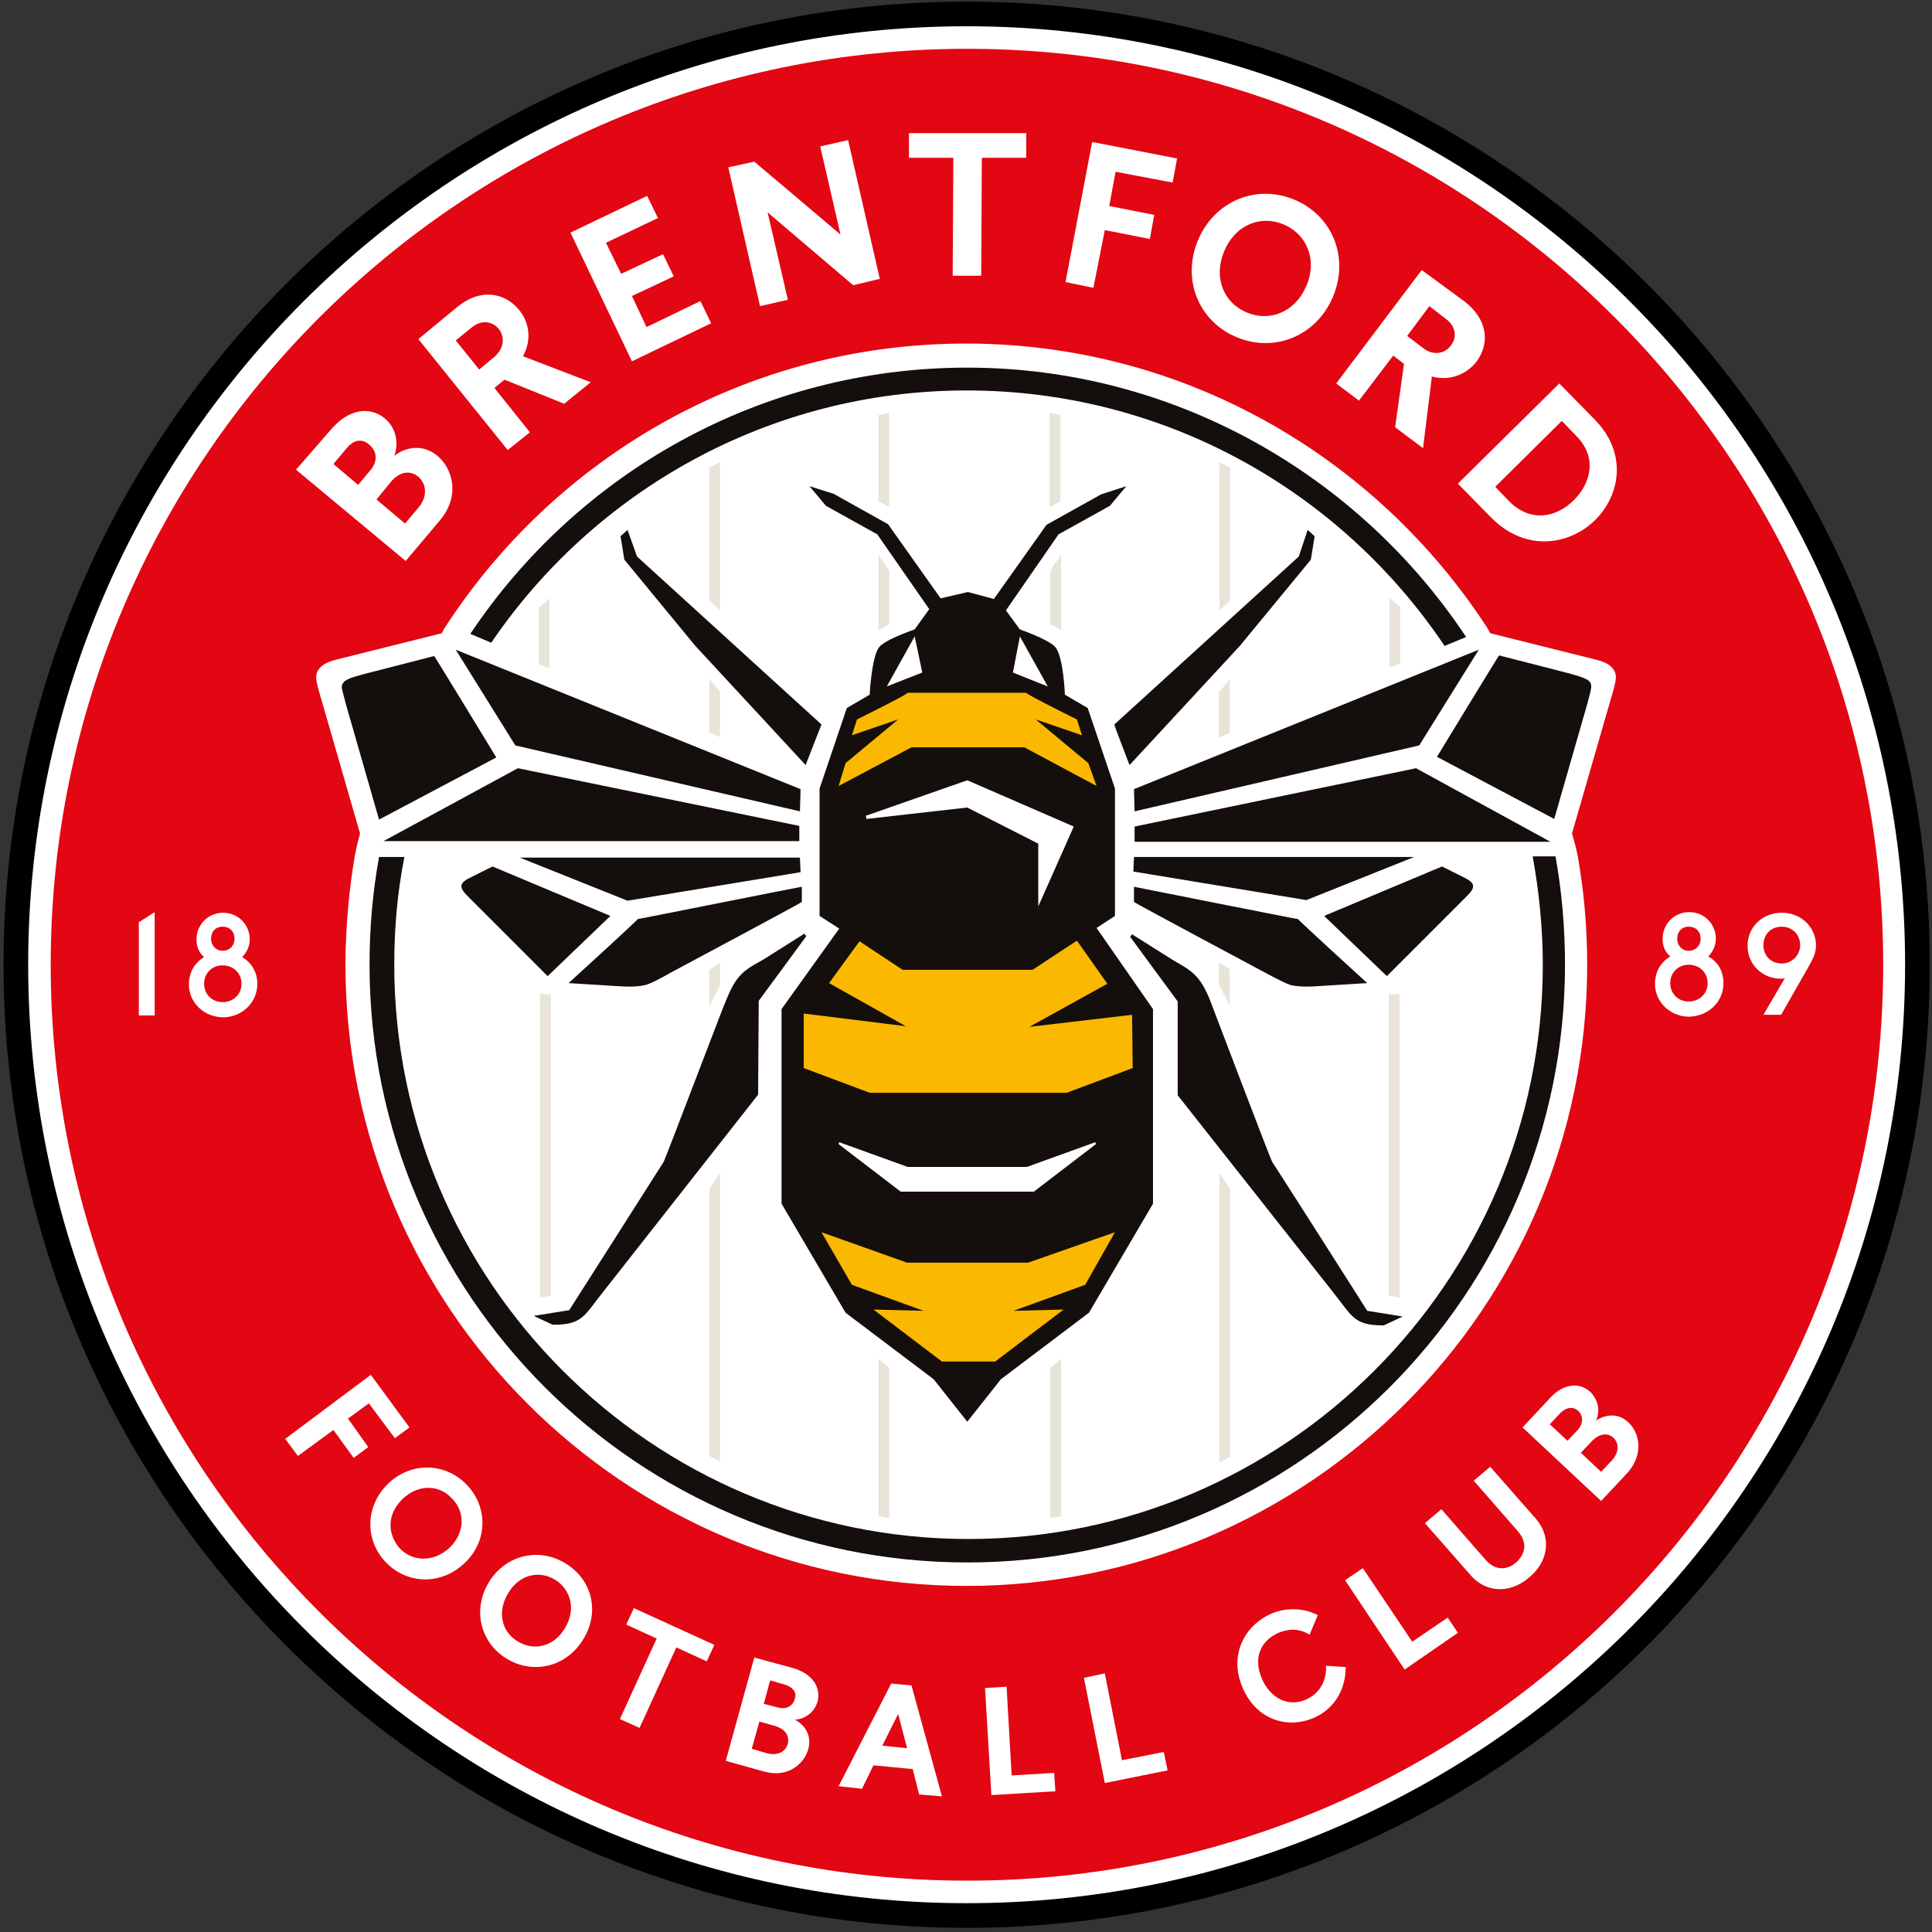 <svg xmlns="http://www.w3.org/2000/svg" viewBox="0 0 304.8 304.8"><rect x="0" y="0" width="304.8" height="304.8" fill="#333333" stroke="none"/><path fill="#fff" stroke="#000" stroke-width="3.89" d="M302.5 152.2c0-82.7-67.3-150-150-150s-150 67.3-150 150 67.3 150 150 150c82.8 0 150-67.3 150-150"/><path fill="#e30613" d="m251.2 227.3-1.8 1.9 3.2 3 1.7-1.8c1-1.1 1.3-2.6.2-3.6-1-.9-2.3-.5-3.3.5m-187.7 9.2c-2.5 2.4-2.4 5.6-.4 7.8 2 2.1 5.3 2.2 7.8-.1 2.5-2.4 2.5-5.7.4-7.8-2-2.2-5.3-2.3-7.8.1M249 222.6c-1-.9-2.1-.4-2.8.3l-1.7 1.8 2.8 2.6 1.6-1.7c.9-1 .9-2.2.1-3m36.5-70.4c.5-.9 1-1.9 1-3 0-2.9-2.3-5.2-5.4-5.2s-5.4 2.3-5.4 5.2c0 3.1 2.5 5.2 5.2 5.2.2 0 .5 0 .7-.1l-3.4 5.8h2.8zm-13.6 2.9c0-1.9-.9-3.4-2.4-4.2.7-.7 1.2-1.7 1.2-2.8 0-2.3-1.8-4.2-4.2-4.2s-4.2 1.9-4.2 4.2c0 1.2.4 2.1 1.2 2.8-1.5.9-2.4 2.4-2.4 4.3 0 2.9 2.4 5.2 5.4 5.2 3-.1 5.4-2.3 5.4-5.3m-15 69.3c-1.6-1.5-3.5-1.3-5.1-.3.7-1.6.3-3.3-.9-4.5-1.6-1.5-4.2-1.5-6.5 1.1l-4.2 4.5 12.4 11.6 4.3-4.6c2.4-2.9 1.8-6.1 0-7.8m-14.6 15.2-7.2-8.2-2.6 2.2 6.9 7.9c1.7 1.9 1.2 3.7-.2 5-1.4 1.2-3.3 1.4-4.9-.5l-6.9-7.9-2.6 2.2 7.2 8.2c2.8 3.2 6.8 2.6 9.3.3 2.6-2.1 3.8-5.9 1-9.2m-12.3 18-1.6-2.4-5.6 3.8-7.8-11.6-2.8 1.9 9.4 14.1zm-17.7 5.4-3.1-.2c.1 2.5-1.1 4.4-3.1 5.3-2.6 1.2-5.5.1-7-3.2-1.5-3.5-.1-6.1 2.6-7.3 1.4-.6 3.2-.8 4.9.3l1.3-3.1c-2.6-1.3-5.3-1.1-7.4-.2-4 1.8-6.8 6.4-4.4 11.8 2.2 5 7.1 6.4 11.2 4.6 3-1.3 5-4.2 5-8m-28.1 16.3-.6-2.9-6.6 1.3-2.7-13.7-3.3.7 3.3 16.6zm-17.7 3.3-.2-2.9-6.7.4-.8-14-3.4.2 1 16.9zm83.9-130.4c0-5.9-.5-11.5-1.5-17.2-.3-1.6-.9-3.5-.9-3.5l5.6-19.4c1.2-4.2 1.7-5.3 1-6.4-.3-.4-.7-1.1-2.7-1.6l-16.8-4.2-.5-.9c-17.5-26.9-47.8-44.8-82.2-44.8-34.6 0-65 18-82.4 45.1l-.3.6-16.8 4.2c-1.9.5-2.4 1.2-2.7 1.6-.7 1.1-.2 2.2 1 6.4l5.6 19.4s-.5 1.7-.8 3.4c-.9 5.1-1.5 11.4-1.5 17.3 0 54 43.9 98 98 98 53.9 0 97.9-43.9 97.9-98M148.6 283.4l-4.8-17.5-3.2-.3-8.3 16.2 3.7.4 1.8-3.7 6.2.6 1 4zm-23.7-20.3-5.9-1.6-4.5 16.3 6.1 1.7c3.6 1 6.2-1.1 6.9-3.5.6-2.1-.4-3.8-2.1-4.7 1.7-.1 3.1-1.2 3.6-2.9.5-2.1-.7-4.4-4.1-5.3m-12.2-3.6-12.7-5.8-1.2 2.6 4.8 2.2-5.8 12.7 3.1 1.4 5.8-12.7 4.8 2.2zm-23.4-12.8c-4.1-2.6-9.4-1.5-12.1 2.8s-1.5 9.5 2.6 12.1 9.4 1.5 12.1-2.8c2.8-4.3 1.6-9.5-2.6-12.1m-16-.1c3.7-3.5 3.7-8.9.3-12.4s-8.8-3.6-12.4-.1-3.7 8.9-.3 12.4 8.7 3.6 12.4.1m-18.4-22.8 3.3-2.4 4.1 5.5 2.3-1.7-6.1-8.3L45 227l2 2.7 5.6-4.1 3.2 4.4 2.3-1.7zm-14.3-68.6c0-1.9-1-3.4-2.4-4.2.7-.7 1.2-1.7 1.2-2.8 0-2.3-1.8-4.2-4.2-4.2s-4.2 1.9-4.2 4.2c0 1.2.4 2.1 1.2 2.8-1.5.9-2.4 2.4-2.4 4.3 0 2.9 2.4 5.2 5.5 5.2 3-.1 5.3-2.4 5.3-5.3m-16.2-11.3-2.5 1.6v14.7h2.5zm22.3-69.8L64 88.5l5.4-6.4c3.2-3.8 2.1-8.1-.4-10.2-2.2-1.8-4.8-1.5-6.8 0 .8-2.1.2-4.5-1.5-5.9-2.3-1.9-5.7-1.6-8.6 1.9zM66 53.5 80.1 71l3.5-2.8-5.6-7 1.6-1.3 9.4 3.8 4.2-3.4-10.7-4.1c1.5-2.7.9-5.5-.6-7.3-2.3-2.8-6.1-3.4-9.6-.6zm24-16.8L99.7 57l12.5-6-1.7-3.5-8.5 4.1-2.3-4.9 6.6-3.1-1.7-3.5-6.6 3.1-2.4-4.9 8.2-3.9-1.7-3.5zm24.9-10.3 5 21.9 4.4-1-3.2-13.8L134.6 45l4.2-1-5-21.9-4.4 1 3.2 13.9L119 25.5zm28.5-1.5h7l-.1 18.6h4.5l.1-18.6h7V21h-18.5zm24.7 19.6 4.4.9 1.8-9.1 7.1 1.4.7-3.8-7.1-1.4 1-5.4 9 1.7.7-3.8-13.4-2.6zm27 8.7c6 2.5 12.6-.2 15.2-6.4s-.1-12.8-6.1-15.3-12.6.2-15.2 6.4.1 12.8 6.1 15.3m29.2-10.6-13.5 17.9 3.6 2.7 5.4-7.1 1.7 1.3-1.4 10 4.4 3.3 1.4-11.3c3 .8 5.6-.5 7-2.3 2.2-2.9 1.8-6.7-1.8-9.5zM246 60.5l-16 15.8 5.2 5.3c5.6 5.7 12.6 4.3 16.5.4s5.1-10.5-.1-15.8zm51.1 91.7c0 79.7-64.8 144.5-144.5 144.5S8 231.9 8 152.2 72.9 7.7 152.6 7.7s144.5 64.8 144.5 144.5M196.7 49.3c3.6 1.5 7.6 0 9.4-4.2s0-8.2-3.6-9.7-7.6 0-9.4 4.3c-1.7 4.2 0 8.1 3.6 9.6m32.2 5.2c1-1.3.8-3-.8-4.2l-2.6-2L222 53l2.5 1.9c1.5 1.2 3.4 1 4.4-.4m52.2 91.7c-1.8 0-2.9 1.3-2.9 2.9s1.1 2.9 2.9 2.9c1.7 0 2.9-1.4 2.9-2.9 0-1.6-1.2-2.9-2.9-2.9m-14.7 6c-1.7 0-2.9 1.3-2.9 2.9s1.2 2.9 2.9 2.9c1.8 0 3-1.3 3-2.9s-1.2-2.9-3-2.9m0-2.2c1.1 0 1.9-.8 1.9-1.9s-.7-1.9-1.9-1.9c-1.1 0-1.8.8-1.8 1.9 0 1 .7 1.9 1.8 1.9m-18.1-71.1c2.8-2.8 3.6-6.8.5-10l-2.4-2.5-10.5 10.4 2.3 2.4c3.3 3.2 7.3 2.5 10.1-.3m-169.6-27c-1-1.2-2.7-1.5-4.2-.3l-2.6 2.1 3.7 4.6 2.4-2c1.5-1.3 1.7-3.1.7-4.4M35.1 152.3c-1.7 0-2.9 1.3-2.9 2.9s1.2 2.9 2.9 2.9c1.8 0 3-1.3 3-2.9s-1.2-2.9-3-2.9m87.2 120-2.5-.7-1.2 4.3 2.4.7c1.5.4 2.9-.1 3.3-1.5.3-1.5-.7-2.4-2-2.8m-34.6-23c-2.5-1.6-5.7-1-7.5 2-1.8 2.9-1.1 6.1 1.4 7.6 2.5 1.6 5.7 1 7.5-2 1.8-2.9 1-6-1.4-7.6M35.1 150c1.1 0 1.9-.8 1.9-1.9s-.7-1.9-1.9-1.9c-1.1 0-1.8.8-1.8 1.9s.8 1.9 1.8 1.9m19.6-79.3-2.1 2.5 3.9 3.3 2-2.4c1.1-1.3 1-2.9-.2-3.9-1.4-1.3-2.8-.5-3.6.5m69.2 195.1-2.4-.7-1 3.7 2.3.6c1.2.3 2.3-.2 2.6-1.4.4-1.2-.6-1.9-1.5-2.2m15.3 9.6 3.9.4-1.4-5.4zM66 80.1l-2.1 2.5-4.5-3.8 2.2-2.7c1.2-1.5 2.9-2.1 4.4-.9 1.5 1.4 1.3 3.4 0 4.9"/><path fill="#140e0c" d="M77.5 101.4c16.3-24 43.9-39.8 75-39.8 31.4 0 59.1 16 75.4 40.3l3.4-1.4C214.4 75 185.3 58 152.6 58s-61.5 16.7-78.4 42zm-17.7 33.8c-1 5.5-1.5 11.2-1.5 17 0 52 42.3 94.3 94.3 94.3s94.3-42.3 94.3-94.3c0-5.8-.5-11.6-1.5-17.1h-3.6c1 5.5 1.6 11.3 1.6 17.1 0 50-40.7 90.6-90.6 90.6-50 0-90.6-40.7-90.6-90.6 0-5.8.5-11.5 1.6-17z"/><path fill="#e8e4d9" d="M85.2 156.8v47.9l1.7-.3v-47.5zm1.5-51.4v-11L85 95.9v8.9zm51.9-17.9v11.9l1.7-.9V90zm0 126.9v24.8l1.7.3v-23.7zM140.3 80V65.1l-1.7.4v13.6zm-26.7 75.4v-3.5l-1.7 1.1v5.8zm0-39.1v-7.2l-1.7-2v8.4zm-1.7 71.3v42.1l1.7.9V185zm1.7-91.3V72.9l-1.7.9v20.9zm105.5 60.6v47.5l1.7.3v-47.9zm1.8-52.2v-8.9l-1.7-1.5v11zM165.7 90v8.5l1.7.9V87.5zm0 125.8v23.7l1.7-.3v-24.8zm1.6-136.7V65.5l-1.7-.4V80zm26.7 79.6v-5.8l-1.7-1.1v3.5zm0-43.1v-8.4l-1.7 2v7.2zm-1.6 69.4v45.7l1.7-.9v-42.1zm0-88.7V72.9l1.7.9v20.9z"/><path fill="#140e0c" d="m178.9 124.5 54.4-22-9.4 15.1L179 128zm.1 5.9v2.4h65.6l-21.2-11.6zM54.6 111.2l5.2 18.1 18.5-9.8s-9.8-16.1-9.8-16l-11.3 2.9c-2.2.6-2.8.9-3.1 1.4-.4.5-.1 1 .5 3.4m27.1 10-21.2 11.5h65.6v-2.4zm-8.9 18.6c0 .6.5 1.1 1.4 2L86.4 154l9.9-9.5-18.6-7.8-3.6 1.8c-1 .5-1.3.9-1.3 1.3m53.5-15.3-54.4-22 9.4 15.1 44.9 10.4zM82 135.3l17 6.8 27.3-4.5-.1-2.3zm18.6 9.7c.3-.1-10.9 10.1-10.9 10.1l8.1.5s2.5.2 4-.2c1-.2 4.1-2 4.1-2s20.6-11 20.6-11.1v-2.4c-.2 0-26.2 5.2-25.9 5.1m78.3-5.1v2.4c0 .1 20.6 11.1 20.6 11.1s3.1 1.7 4.1 2c1.6.4 4 .2 4 .2l8.1-.5s-11.2-10.2-10.9-10.1c.2.1-25.9-5.1-25.9-5.1m52.2-1.4-3.6-1.8-18.6 7.8 9.9 9.5 12.2-12.2c.9-.9 1.4-1.4 1.4-2 0-.4-.3-.8-1.3-1.3m-30.4 44.8c-.3-.5-9.8-25.5-9.8-25.5-1.6-4-3-4.7-5.8-6.3l-6.5-4.1-.3.4 7.5 10.2v14.8l24.3 30.8c3.3 4.1 3.4 5.5 8.2 5.5l3-1.4-5.6-.9c-.1-.2-14.7-23.1-15-23.5m-96 0c-.3.5-14.9 23.4-14.9 23.4l-5.6.9 3 1.4c4.8 0 4.9-1.4 8.2-5.5l24.2-30.8.1-14.8 7.5-10.2-.3-.4-6.5 4.1c-2.9 1.6-4.2 2.3-5.8 6.3-.1 0-9.6 25.1-9.9 25.6m146.2-75.6c-.3-.5-1-.8-3.1-1.4l-11.3-2.9c0-.1-9.8 16-9.8 16l18.5 9.8 5.2-18.1c.6-2.3.8-2.8.5-3.4m-72 27.5-.1 2.3 27.3 4.5 17-6.8zm-.7-14.5 17.4-18.8 11.2-13.6.6-3.7-1.1-1-1.4 4.2-29.1 26.5c0 .2 2.4 6.4 2.4 6.4m-68.5-18.8 17.4 18.8s2.4-6.2 2.5-6.4l-29.1-26.5-1.5-4.2-1.1 1 .6 3.7zm18-25.2 2.6 3.1 8.1 4.5 8.2 11.8-2.3 3.2s-4.7 1.6-5.6 2.8c-1.2 1.5-1.5 7.5-1.5 7.5l-3.6 2.1-4.3 12.7v20.1l3.1 2-9.1 12.7v30.7l10.1 17.2 13.9 10.5 5.3 6.7 5.3-6.7 13.9-10.5 10.1-17.2v-30.7l-8.9-12.8 2.9-1.9v-20.1l-4.3-12.7-3.6-2.1s-.2-5.9-1.5-7.5c-1-1.2-5.6-2.8-5.6-2.8l-2.2-3 8.3-12 8.1-4.5 2.6-3.1-4 1.3-8.6 4.8-8.3 11.7-4.1-1.1-4.3 1-8.3-11.7-8.6-4.8zm16.6 23.7 1.2 5.7-5.6 2.2zm16.6 0 4.4 7.9-5.5-2.2zm-8.3 22.7 16.8 7.3-5.6 12.6v-9.9l-11.2-5.7-15.9 1.8-.1-.5zm-20.2 57.1 10.8 3.9H162l10.8-3.9.1.3-9.8 7.5h-21l-9.8-7.5z"/><path fill="#fbb800" d="m175.9 194.4-13.7 4.8h-19.1l-13.5-4.8 4.8 8.3 11.3 4.1-7.9-.2 10.8 8.2h8.4l10.8-8.2-7.9.2 11.3-4.1zM132.3 124l11.5-6.1h17.8L173 124l-1.3-3.6-8.3-6.9 7.3 2.5-.8-2.5s-7.9-3.9-8-4.2h-18.7c-.1.3-8 4.2-8 4.2l-.8 2.5 7.3-2.5-8.3 6.9zm46.3 36.1-16.2 1.9 12.3-6.8-4.8-6.8-7 4.6h-20.5l-6.8-4.5-4.8 6.6 12.1 6.8-16.1-2v8.6l10.4 3.9h31.1l10.4-3.9z"/></svg>